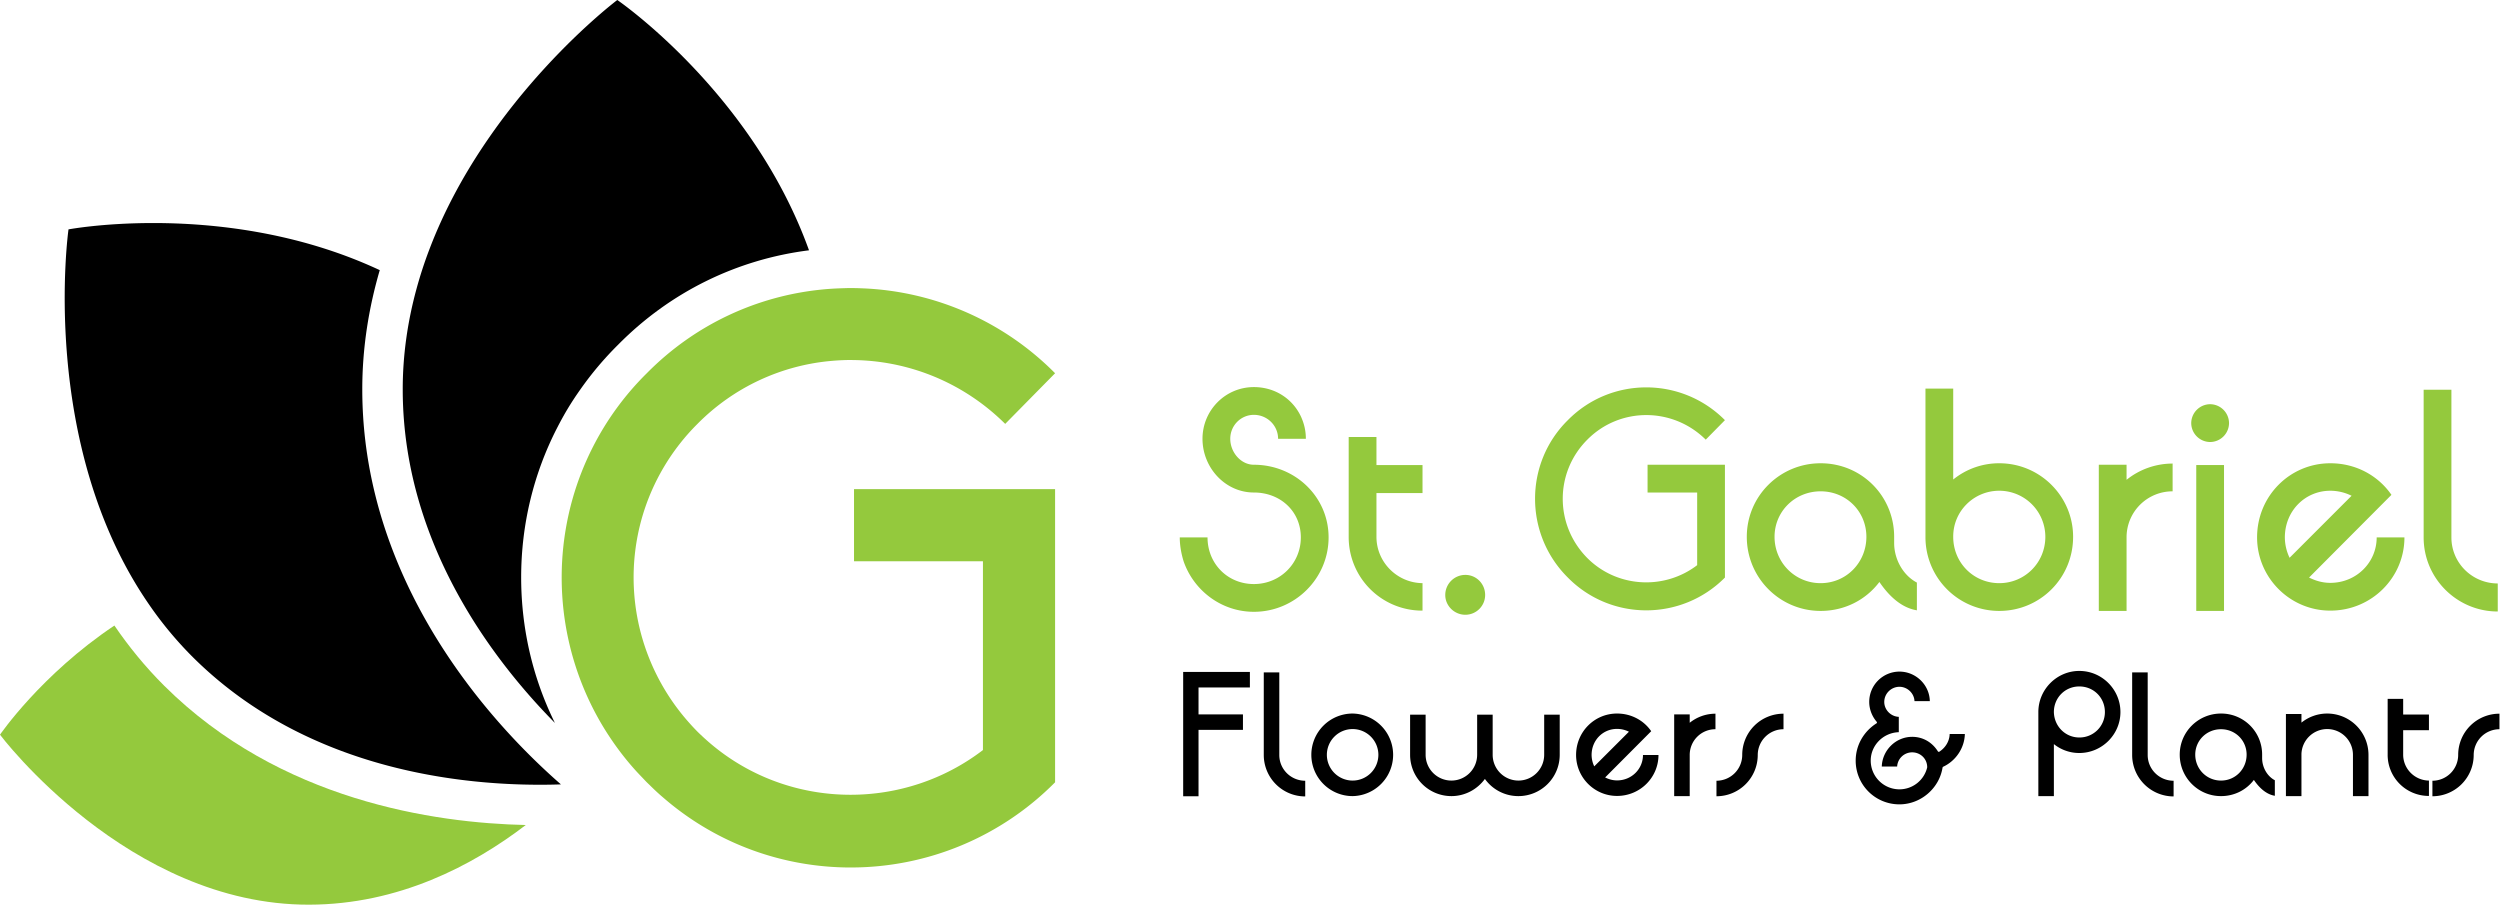 <svg width="343" height="125" xmlns="http://www.w3.org/2000/svg" xml:space="preserve" style="fill-rule:evenodd;clip-rule:evenodd;stroke-linejoin:round;stroke-miterlimit:1.414"><path d="M172.032 63.763c-1.781 0-3.24-1.701-3.24-3.564 0-1.825 1.459-3.282 3.24-3.282 1.822 0 3.322 1.457 3.322 3.282h3.809c0-1.135-.242-2.108-.688-3.081-1.135-2.388-3.525-4.009-6.443-4.009-3.928 0-7.049 3.201-7.049 7.09 0 3.97 3.121 7.373 7.049 7.373 3.646 0 6.443 2.591 6.443 6.158 0 3.564-2.836 6.402-6.443 6.402-3.604 0-6.359-2.797-6.359-6.402h-3.809c0 1.096.203 2.228.527 3.281 1.377 3.971 5.145 6.928 9.641 6.928 5.633 0 10.251-4.578 10.251-10.209 0-5.592-4.618-9.967-10.251-9.967M195.169 83.777v-3.768c-3.484-.041-6.32-2.877-6.32-6.359v-5.998h6.32v-3.848h-6.32v-3.849h-3.809V73.65a10.08 10.08 0 0 0 10.129 10.127M201.044 84.345c1.5 0 2.717-1.215 2.717-2.715 0-1.539-1.217-2.754-2.717-2.754a2.757 2.757 0 0 0-2.754 2.754c0 1.5 1.256 2.715 2.754 2.715M236.661 79.24V63.763h-10.615v3.809h6.806v9.967c-4.496 3.443-10.978 3.119-15.07-.973-4.498-4.537-4.498-11.748 0-16.246 4.457-4.496 11.707-4.496 16.246 0l2.633-2.674c-5.955-5.996-15.639-5.996-21.553 0-5.996 5.914-5.996 15.639 0 21.594 5.914 5.998 15.598 5.998 21.553 0M249.79 80.009c-3.525 0-6.322-2.834-6.322-6.359 0-3.487 2.797-6.241 6.322-6.241s6.279 2.754 6.279 6.241c0 3.525-2.754 6.359-6.279 6.359m8.063-.162c1.214 1.783 2.916 3.525 5.144 3.889v-3.807c-1.863-.973-3.119-3.16-3.119-5.43v-.849c0-5.592-4.457-10.09-10.088-10.09-5.59 0-10.129 4.498-10.129 10.09 0 5.63 4.539 10.168 10.129 10.168 3.281 0 6.197-1.498 8.063-3.971M274.303 80.009c-3.525 0-6.322-2.795-6.322-6.359v-.041c0-3.485 2.836-6.28 6.322-6.28a6.325 6.325 0 0 1 6.318 6.321c0 3.564-2.834 6.359-6.318 6.359m10.127-6.359c0-5.551-4.537-10.09-10.127-10.09a9.988 9.988 0 0 0-6.322 2.23V53.312h-3.807V73.65a10.114 10.114 0 0 0 10.129 10.168c5.59 0 10.127-4.496 10.127-10.168M298.083 67.41v-3.809c-2.389 0-4.617.852-6.318 2.229v-2.066h-3.809v20.054h3.809V73.73a6.302 6.302 0 0 1 6.318-6.32" style="fill:#94c93d;fill-rule:nonzero"/><path style="fill:#94c93d" d="M301.326 63.804h3.809v20.014h-3.809z"/><path d="M303.229 60.644a2.61 2.61 0 0 0 2.594-2.592 2.612 2.612 0 0 0-2.594-2.594 2.613 2.613 0 0 0-2.592 2.594 2.61 2.61 0 0 0 2.592 2.592M313.481 73.73c0-3.605 2.754-6.4 6.24-6.4a6.58 6.58 0 0 1 2.916.689l-8.506 8.508a6.55 6.55 0 0 1-.65-2.797m12.6 0c0 3.445-2.795 6.238-6.36 6.238-1.054 0-2.025-.283-2.918-.728l11.303-11.346c-1.781-2.592-4.82-4.334-8.385-4.334-5.551 0-10.049 4.498-10.049 10.17 0 5.51 4.498 10.047 10.049 10.047 5.672 0 10.168-4.537 10.168-10.047h-3.808ZM342.692 83.898V80.05c-3.482 0-6.359-2.795-6.359-6.32V53.474h-3.809V73.73c0 5.631 4.578 10.168 10.168 10.168" style="fill:#94c93d;fill-rule:nonzero"/><path d="M162.331 109.248h2.107v-9.107h6.096v-2.129h-6.096v-3.694h7.047v-2.129h-9.154v17.059ZM175.52 103.583V92.257h-2.131v11.326a5.691 5.691 0 0 0 5.688 5.687v-2.152c-1.95 0-3.557-1.562-3.557-3.535M185.579 107.095a3.538 3.538 0 0 1-3.533-3.535 3.536 3.536 0 0 1 3.533-3.533 3.538 3.538 0 0 1 3.535 3.533 3.54 3.54 0 0 1-3.535 3.535m0-9.197a5.666 5.666 0 0 0-5.664 5.662 5.667 5.667 0 0 0 5.664 5.666 5.665 5.665 0 0 0 0-11.328M211.862 103.56a3.54 3.54 0 0 1-3.535 3.535 3.539 3.539 0 0 1-3.533-3.535v-5.504h-2.129v5.504a3.54 3.54 0 0 1-3.535 3.535 3.538 3.538 0 0 1-3.534-3.535v-5.504h-2.13v5.504a5.667 5.667 0 0 0 5.664 5.666c1.88 0 3.556-.93 4.599-2.357a5.63 5.63 0 0 0 4.598 2.357 5.666 5.666 0 0 0 5.666-5.666v-5.504h-2.131v5.504ZM218.368 103.583c0-2.016 1.541-3.578 3.49-3.578a3.65 3.65 0 0 1 1.631.387l-4.758 4.753a3.673 3.673 0 0 1-.363-1.562m3.49 3.49c-.59 0-1.135-.158-1.633-.408l6.321-6.344c-.996-1.451-2.696-2.424-4.688-2.424-3.105 0-5.619 2.516-5.619 5.686 0 3.082 2.514 5.619 5.619 5.619 3.172 0 5.686-2.537 5.686-5.619h-2.127c0 1.926-1.567 3.49-3.559 3.49M231.829 98.011h-2.131v11.215h2.131v-5.643a3.522 3.522 0 0 1 3.533-3.533v-2.131a5.64 5.64 0 0 0-3.533 1.246v-1.154ZM239.034 103.583a3.542 3.542 0 0 1-3.535 3.535v2.129a5.665 5.665 0 0 0 5.664-5.664 3.538 3.538 0 0 1 3.533-3.533v-2.131a5.652 5.652 0 0 0-5.662 5.664M266.042 103.154l-.135-.021c-.793-1.293-2.086-2.04-3.556-2.04-2.268 0-4.102 1.856-4.17 4.077h2.107a2.063 2.063 0 0 1 2.063-1.948c1.132 0 2.06.883 2.06 2.039v.022a3.915 3.915 0 0 1-3.806 3.014 3.943 3.943 0 0 1-3.942-3.942c0-2.084 1.699-3.83 3.852-3.898v-2.106c-1.11-.045-1.994-.976-1.994-2.041 0-1.154.951-2.082 2.084-2.082 1.087 0 2.017.883 2.064 1.971h2.103c-.044-2.242-1.923-4.055-4.167-4.055a4.153 4.153 0 0 0-4.147 4.166c0 .998.387 1.996 1.064 2.766l-.021.137c-1.813 1.132-2.9 3.058-2.9 5.142a5.984 5.984 0 0 0 6.004 6.002c2.9 0 5.46-2.174 5.914-5.051l.044-.089c1.79-.817 2.969-2.608 3.014-4.51h-2.084c-.023.998-.588 1.902-1.451 2.447M285.28 101.183c-1.902 0-3.443-1.518-3.488-3.488 0-1.971 1.541-3.514 3.488-3.514 1.973 0 3.512 1.543 3.512 3.514a3.48 3.48 0 0 1-3.512 3.488m0-9.131c-3.08 0-5.619 2.537-5.619 5.643v11.531h2.131v-7.137a5.535 5.535 0 0 0 3.488 1.223c3.105 0 5.643-2.537 5.643-5.617 0-3.106-2.538-5.643-5.643-5.643M294.663 103.583V92.257h-2.131v11.326a5.692 5.692 0 0 0 5.686 5.687v-2.152c-1.948 0-3.555-1.562-3.555-3.535M304.721 107.095c-1.971 0-3.533-1.586-3.533-3.557 0-1.947 1.562-3.488 3.533-3.488 1.973 0 3.514 1.541 3.514 3.488 0 1.971-1.541 3.557-3.514 3.557m5.643-3.078v-.479a5.614 5.614 0 0 0-5.643-5.64c-3.127 0-5.662 2.515-5.662 5.64 0 3.151 2.535 5.688 5.662 5.688 1.836 0 3.467-.84 4.51-2.221.679.996 1.631 1.971 2.877 2.176v-2.131c-1.043-.543-1.744-1.767-1.744-3.033M319.292 97.898a5.624 5.624 0 0 0-3.533 1.246v-1.18h-2.131v11.262h2.131v-5.801a3.541 3.541 0 0 1 3.533-3.398 3.536 3.536 0 0 1 3.533 3.533v5.666h2.131v-5.666a5.665 5.665 0 0 0-5.664-5.662M329.716 95.882h-2.13v7.656a5.636 5.636 0 0 0 5.665 5.664v-2.107c-1.95-.022-3.536-1.608-3.536-3.557v-3.351h3.536v-2.155h-3.536v-2.15ZM337.262 103.583a3.542 3.542 0 0 1-3.535 3.535v2.129a5.667 5.667 0 0 0 5.664-5.664 3.538 3.538 0 0 1 3.535-3.533v-2.131a5.652 5.652 0 0 0-5.664 5.664" style="fill-rule:nonzero"/><path d="M15.695 85.824C5.634 92.554 0 100.801 0 100.801s17.573 23.388 42.424 23.322c12.265-.031 22.423-5.354 29.712-10.93-12.455-.271-33.737-3.32-49.604-19.107-2.617-2.604-4.87-5.385-6.837-8.262" style="fill:#94c93d;fill-rule:nonzero"/><path d="M55.413 79.181c-3.368-7.459-5.685-16.047-5.708-25.621-.016-5.834.896-11.348 2.398-16.496-11.242-5.251-22.81-6.463-31.067-6.463-7.013 0-11.638.871-11.638.871s-4.166 29.459 11.069 51.49a50.963 50.963 0 0 0 5.98 7.188c14.975 14.9 35.251 17.517 47.649 17.517 1.011 0 1.963-.019 2.864-.049-5.78-5.048-15.413-14.853-21.547-28.437" style="fill-rule:nonzero"/><path d="M84.693 0S66.756 13.483 58.884 34.287a57.313 57.313 0 0 0-1.76 5.421c-1.184 4.364-1.882 8.989-1.869 13.838.027 11.028 3.448 20.704 7.954 28.686 3.988 7.066 8.821 12.795 12.924 16.955a44.604 44.604 0 0 1-3.818-11.383 45.673 45.673 0 0 1-.811-8.652c.011-7.25 1.728-14.215 4.938-20.459.485-.943.995-1.875 1.548-2.783a43.707 43.707 0 0 1 1.655-2.506 45.135 45.135 0 0 1 5.171-6.119c7.131-7.217 16.271-11.694 26.18-12.943C103.2 12.658 84.693 0 84.693 0" style="fill-rule:nonzero"/><path d="M117.171 67.107v9.898h17.688v25.903c-5.341 4.09-11.759 6.135-18.171 6.135-6.425 0-12.838-2.063-18.154-6.172a30.03 30.03 0 0 1-2.118-1.799c-.243-.229-.488-.453-.724-.69a30.832 30.832 0 0 1-1.214-1.304 30.005 30.005 0 0 1-5.524-9.055 29.838 29.838 0 0 1-.835-19.127 29.775 29.775 0 0 1 7.573-12.738 29.445 29.445 0 0 1 18.547-8.656c.826-.069 1.655-.11 2.484-.11.097 0 .195.006.294.006.932.01 1.866.063 2.796.158 6.581.682 13.001 3.545 18.101 8.602l6.844-6.949a39.402 39.402 0 0 0-26.427-11.649 41.752 41.752 0 0 0-1.622-.039c-.41 0-.819.018-1.228.029-.947.03-1.891.088-2.834.186-8.75.902-17.247 4.723-23.906 11.473a39.205 39.205 0 0 0-7.491 10.304 38.976 38.976 0 0 0-1.48 3.317c-3.761 9.621-3.602 20.439.477 29.986a39.232 39.232 0 0 0 3.721 6.775 38.804 38.804 0 0 0 3.168 4.041c.334.371.681.735 1.031 1.098.192.199.376.404.574.6.11.111.225.215.336.324.425.422.855.834 1.293 1.23.262.239.53.463.796.692 7.329 6.287 16.428 9.443 25.543 9.443a39.415 39.415 0 0 0 28.049-11.689V67.107h-27.587Z" style="fill:#94c93d;fill-rule:nonzero"/></svg>